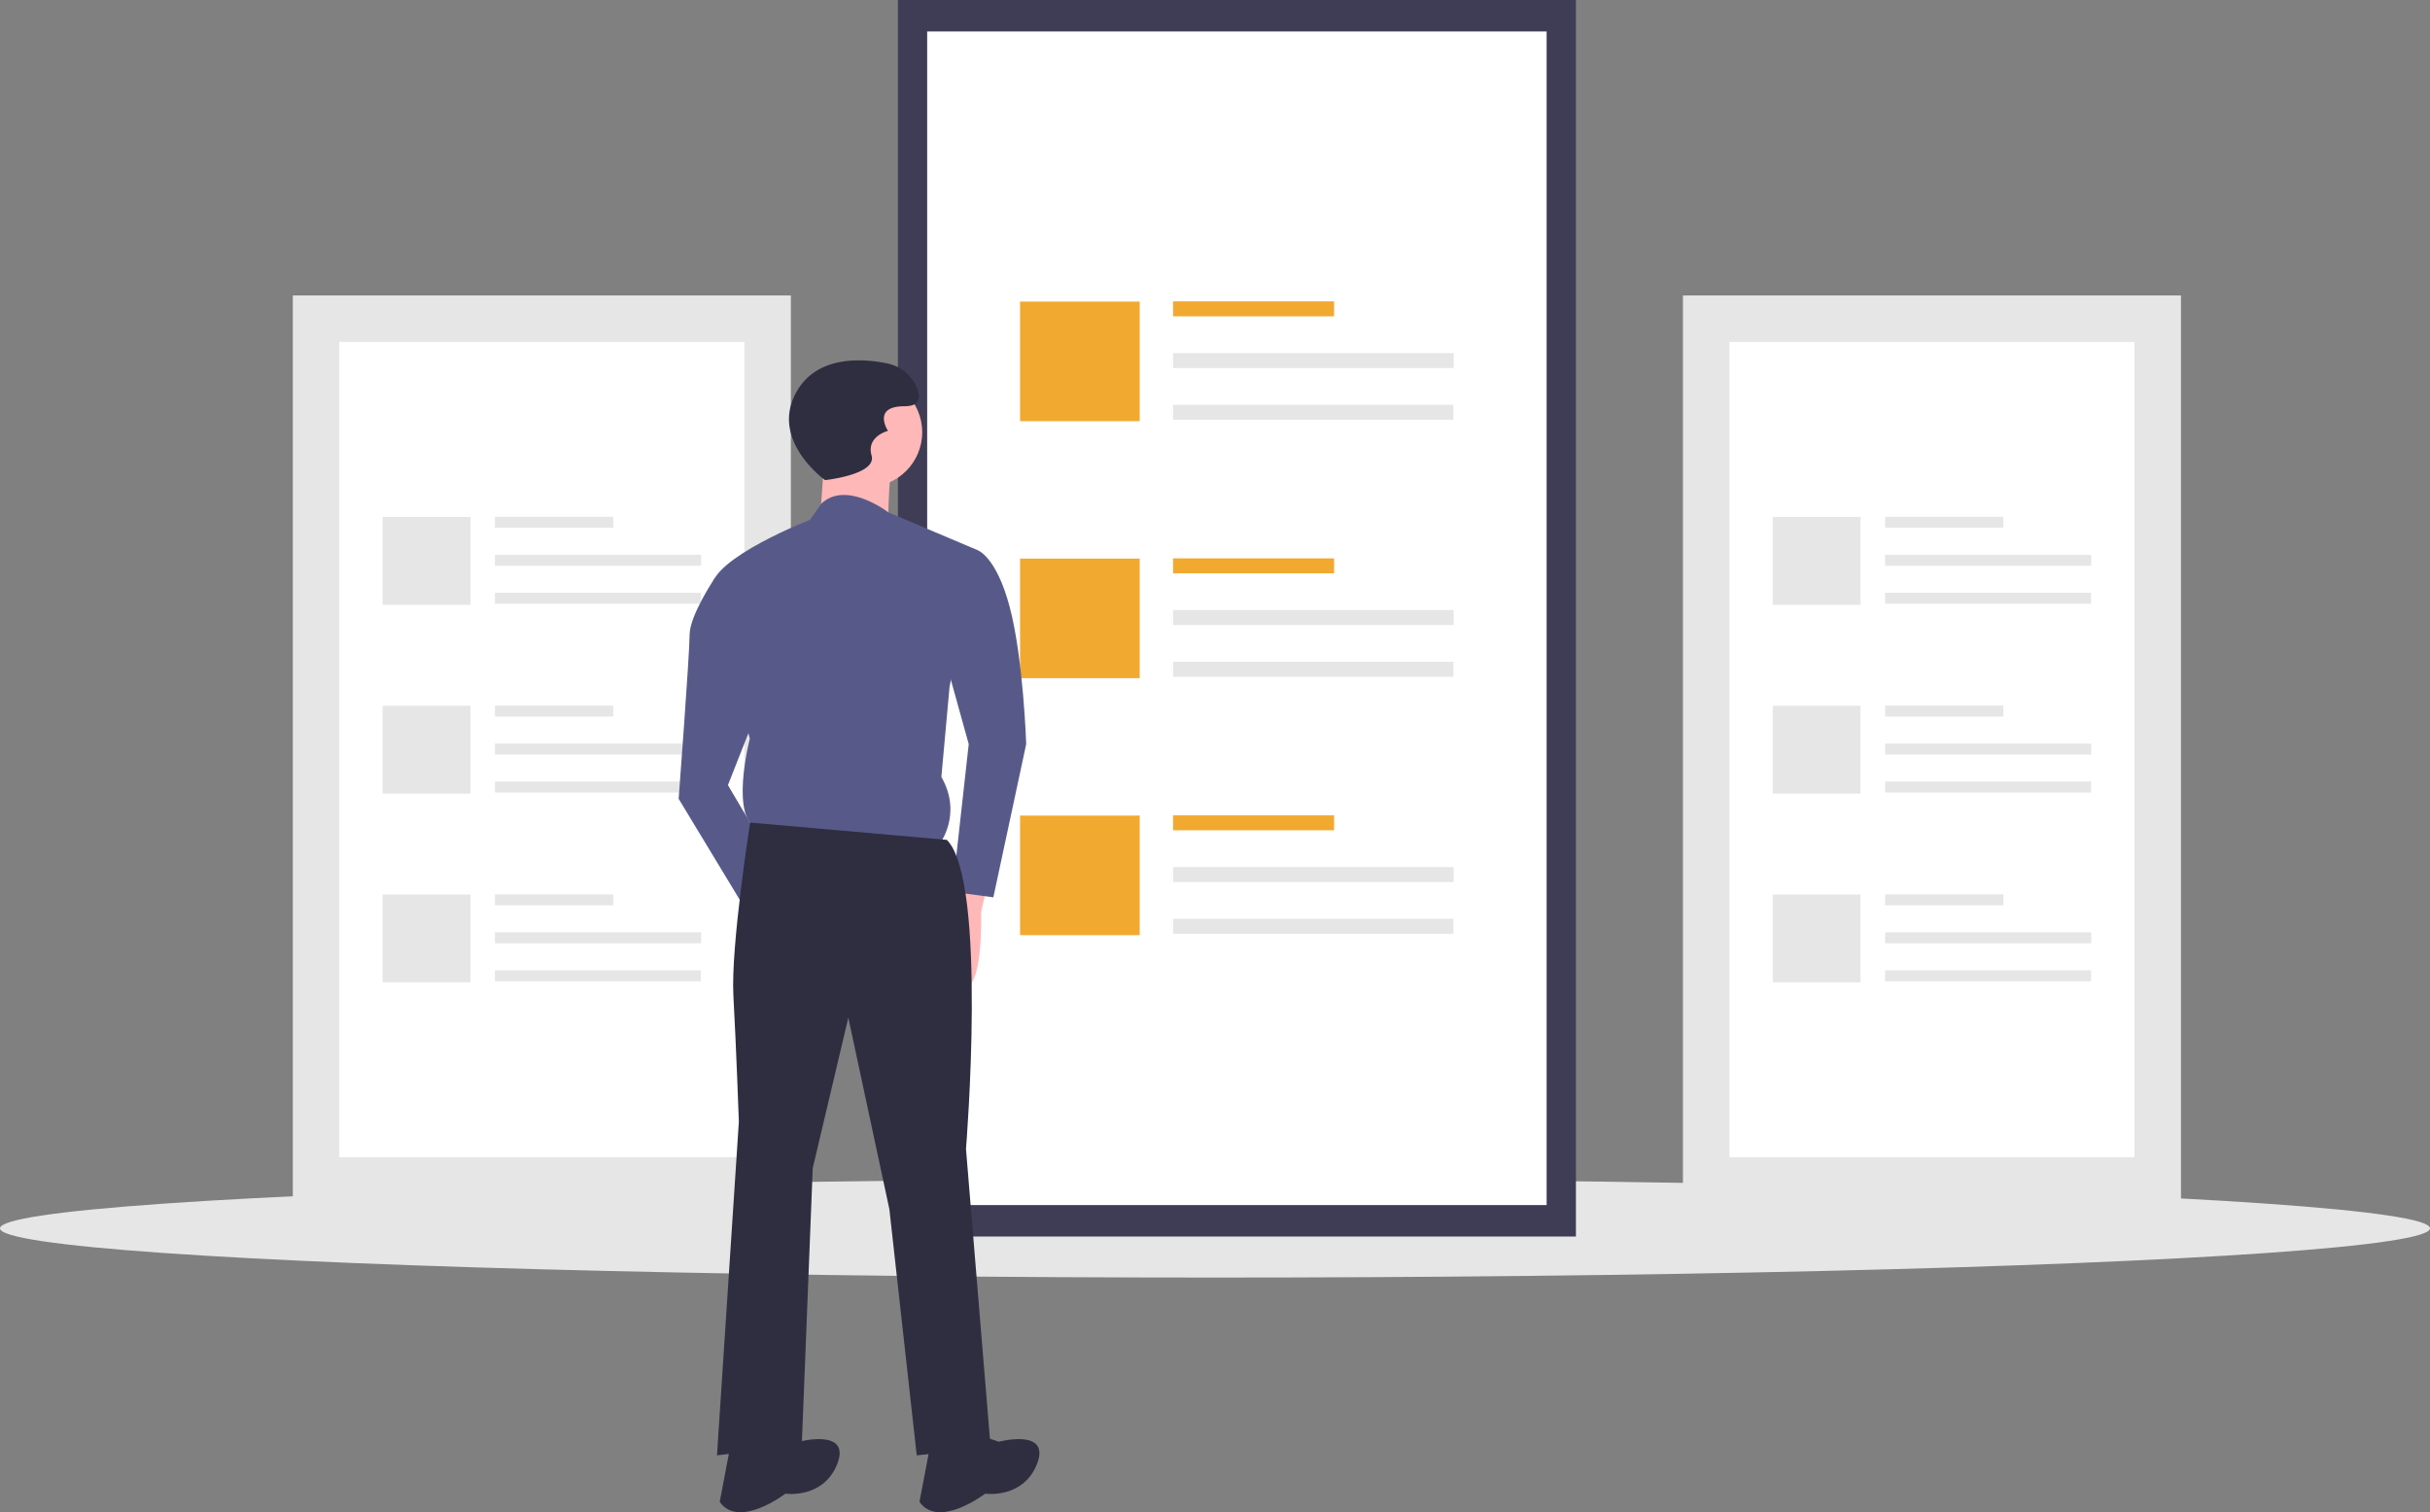 <svg id="f871edae-d68c-46d4-8324-c4853318dddd" data-name="Layer 1" xmlns="http://www.w3.org/2000/svg" width="888.006" height="552.781" viewBox="0 0 888.006 552.781"><rect x="0" y="0" width="888.006" height="552.781" fill="#808080" stroke="none"/><title>online_articles</title><rect x="615.007" y="108" width="182" height="332" fill="#e6e6e6"/><path d="M788.004,596.61h148v-298h-148Z" transform="translate(-155.997 -173.61)" fill="#fff"/><rect x="688.874" y="188.915" width="43.223" height="4.014" fill="#e6e6e6"/><rect x="688.874" y="202.8" width="75.335" height="4.014" fill="#e6e6e6"/><rect x="688.874" y="216.685" width="75.261" height="4.014" fill="#e6e6e6"/><rect x="647.805" y="188.974" width="32.111" height="32.111" fill="#e6e6e6"/><rect x="688.874" y="257.915" width="43.223" height="4.014" fill="#e6e6e6"/><rect x="688.874" y="271.8" width="75.335" height="4.014" fill="#e6e6e6"/><rect x="688.874" y="285.685" width="75.261" height="4.014" fill="#e6e6e6"/><rect x="647.805" y="257.974" width="32.111" height="32.111" fill="#e6e6e6"/><rect x="688.874" y="326.915" width="43.223" height="4.014" fill="#e6e6e6"/><rect x="688.874" y="340.8" width="75.335" height="4.014" fill="#e6e6e6"/><rect x="688.874" y="354.685" width="75.261" height="4.014" fill="#e6e6e6"/><rect x="647.805" y="326.974" width="32.111" height="32.111" fill="#e6e6e6"/><rect x="107.007" y="108" width="182" height="332" fill="#e6e6e6"/><path d="M280.004,596.61h148v-298h-148Z" transform="translate(-155.997 -173.61)" fill="#fff"/><rect x="180.874" y="188.915" width="43.223" height="4.014" fill="#e6e6e6"/><rect x="180.874" y="202.8" width="75.335" height="4.014" fill="#e6e6e6"/><rect x="180.874" y="216.685" width="75.261" height="4.014" fill="#e6e6e6"/><rect x="139.805" y="188.974" width="32.111" height="32.111" fill="#e6e6e6"/><rect x="180.874" y="257.915" width="43.223" height="4.014" fill="#e6e6e6"/><rect x="180.874" y="271.8" width="75.335" height="4.014" fill="#e6e6e6"/><rect x="180.874" y="285.685" width="75.261" height="4.014" fill="#e6e6e6"/><rect x="139.805" y="257.974" width="32.111" height="32.111" fill="#e6e6e6"/><rect x="180.874" y="326.915" width="43.223" height="4.014" fill="#e6e6e6"/><rect x="180.874" y="340.8" width="75.335" height="4.014" fill="#e6e6e6"/><rect x="180.874" y="354.685" width="75.261" height="4.014" fill="#e6e6e6"/><rect x="139.805" y="326.974" width="32.111" height="32.111" fill="#e6e6e6"/><ellipse cx="444.003" cy="449" rx="444.003" ry="18" fill="#e6e6e6"/><rect x="328.115" width="247.783" height="452" fill="#3f3d56"/><path d="M494.82,614.11h226.368v-429h-226.368Z" transform="translate(-155.997 -173.61)" fill="#fff"/><rect x="428.681" y="110.161" width="58.846" height="5.465" fill="#f2a930"/><rect x="428.681" y="129.065" width="102.564" height="5.465" fill="#e6e6e6"/><rect x="428.681" y="147.969" width="102.463" height="5.465" fill="#e6e6e6"/><rect x="372.769" y="110.242" width="43.718" height="43.718" fill="#f2a930"/><rect x="428.681" y="204.101" width="58.846" height="5.465" fill="#f2a930"/><rect x="428.681" y="223.005" width="102.564" height="5.465" fill="#e6e6e6"/><rect x="428.681" y="241.909" width="102.463" height="5.465" fill="#e6e6e6"/><rect x="372.769" y="204.182" width="43.718" height="43.718" fill="#f2a930"/><rect x="428.681" y="298.04" width="58.846" height="5.465" fill="#f2a930"/><rect x="428.681" y="316.945" width="102.564" height="5.465" fill="#e6e6e6"/><rect x="428.681" y="335.849" width="102.463" height="5.465" fill="#e6e6e6"/><rect x="372.769" y="298.121" width="43.718" height="43.718" fill="#f2a930"/><path d="M517.504,494.11l-3,13s1,30-7,27-6-29-6-29l7-13Z" transform="translate(-155.997 -173.61)" fill="#ffb8b8"/><circle cx="317.007" cy="158" r="20" fill="#ffb8b8"/><path d="M457.504,337.11l-2,29,25,3s0-24,2-27S457.504,337.11,457.504,337.11Z" transform="translate(-155.997 -173.61)" fill="#ffb8b8"/><path d="M513.004,374.61,480.621,360.896s-15.469-11.936-24.543-3.111l-4.074,5.825s-36,14-36,25l14,55s-8,31,4,33l65,6s9-11,1-25l3-33Z" transform="translate(-155.997 -173.61)" fill="#575a89"/><path d="M491.004,375.61l22-1s7,2,12,21,6,50,6,50l-12,56-15-2,6-54-10-36Z" transform="translate(-155.997 -173.61)" fill="#575a89"/><path d="M428.004,381.61l-10.846,3.378s-9.154,13.622-9.154,20.622-4,60-4,60l26,43,8-21-16-27,13-33Z" transform="translate(-155.997 -173.61)" fill="#575a89"/><path d="M502.004,480.61l-71.897-6.326s-7.103,45.326-6.103,63.326,2,46,2,46l-8,122,31-4,4-101,13-55,15,70,10,90,27-3-9-109S517.004,495.61,502.004,480.61Z" transform="translate(-155.997 -173.61)" fill="#2f2e41"/><path d="M512.004,697.61l9,3s19-5,14,8-19,11-19,11-17,13-24,3l4-21Z" transform="translate(-155.997 -173.61)" fill="#2f2e41"/><path d="M439.004,697.61l9,3s19-5,14,8-19,11-19,11-17,13-24,3l4-21Z" transform="translate(-155.997 -173.61)" fill="#2f2e41"/><path d="M457.504,349.11s-21-15-10-33c7.631-12.487,23.444-11.499,32.414-9.722a15.154,15.154,0,0,1,11.086,8.722c1.5,3.5,1.5,7-4.5,7-12,0-6,9-6,9s-8,2-6,9S457.504,349.11,457.504,349.11Z" transform="translate(-155.997 -173.61)" fill="#2f2e41"/></svg>